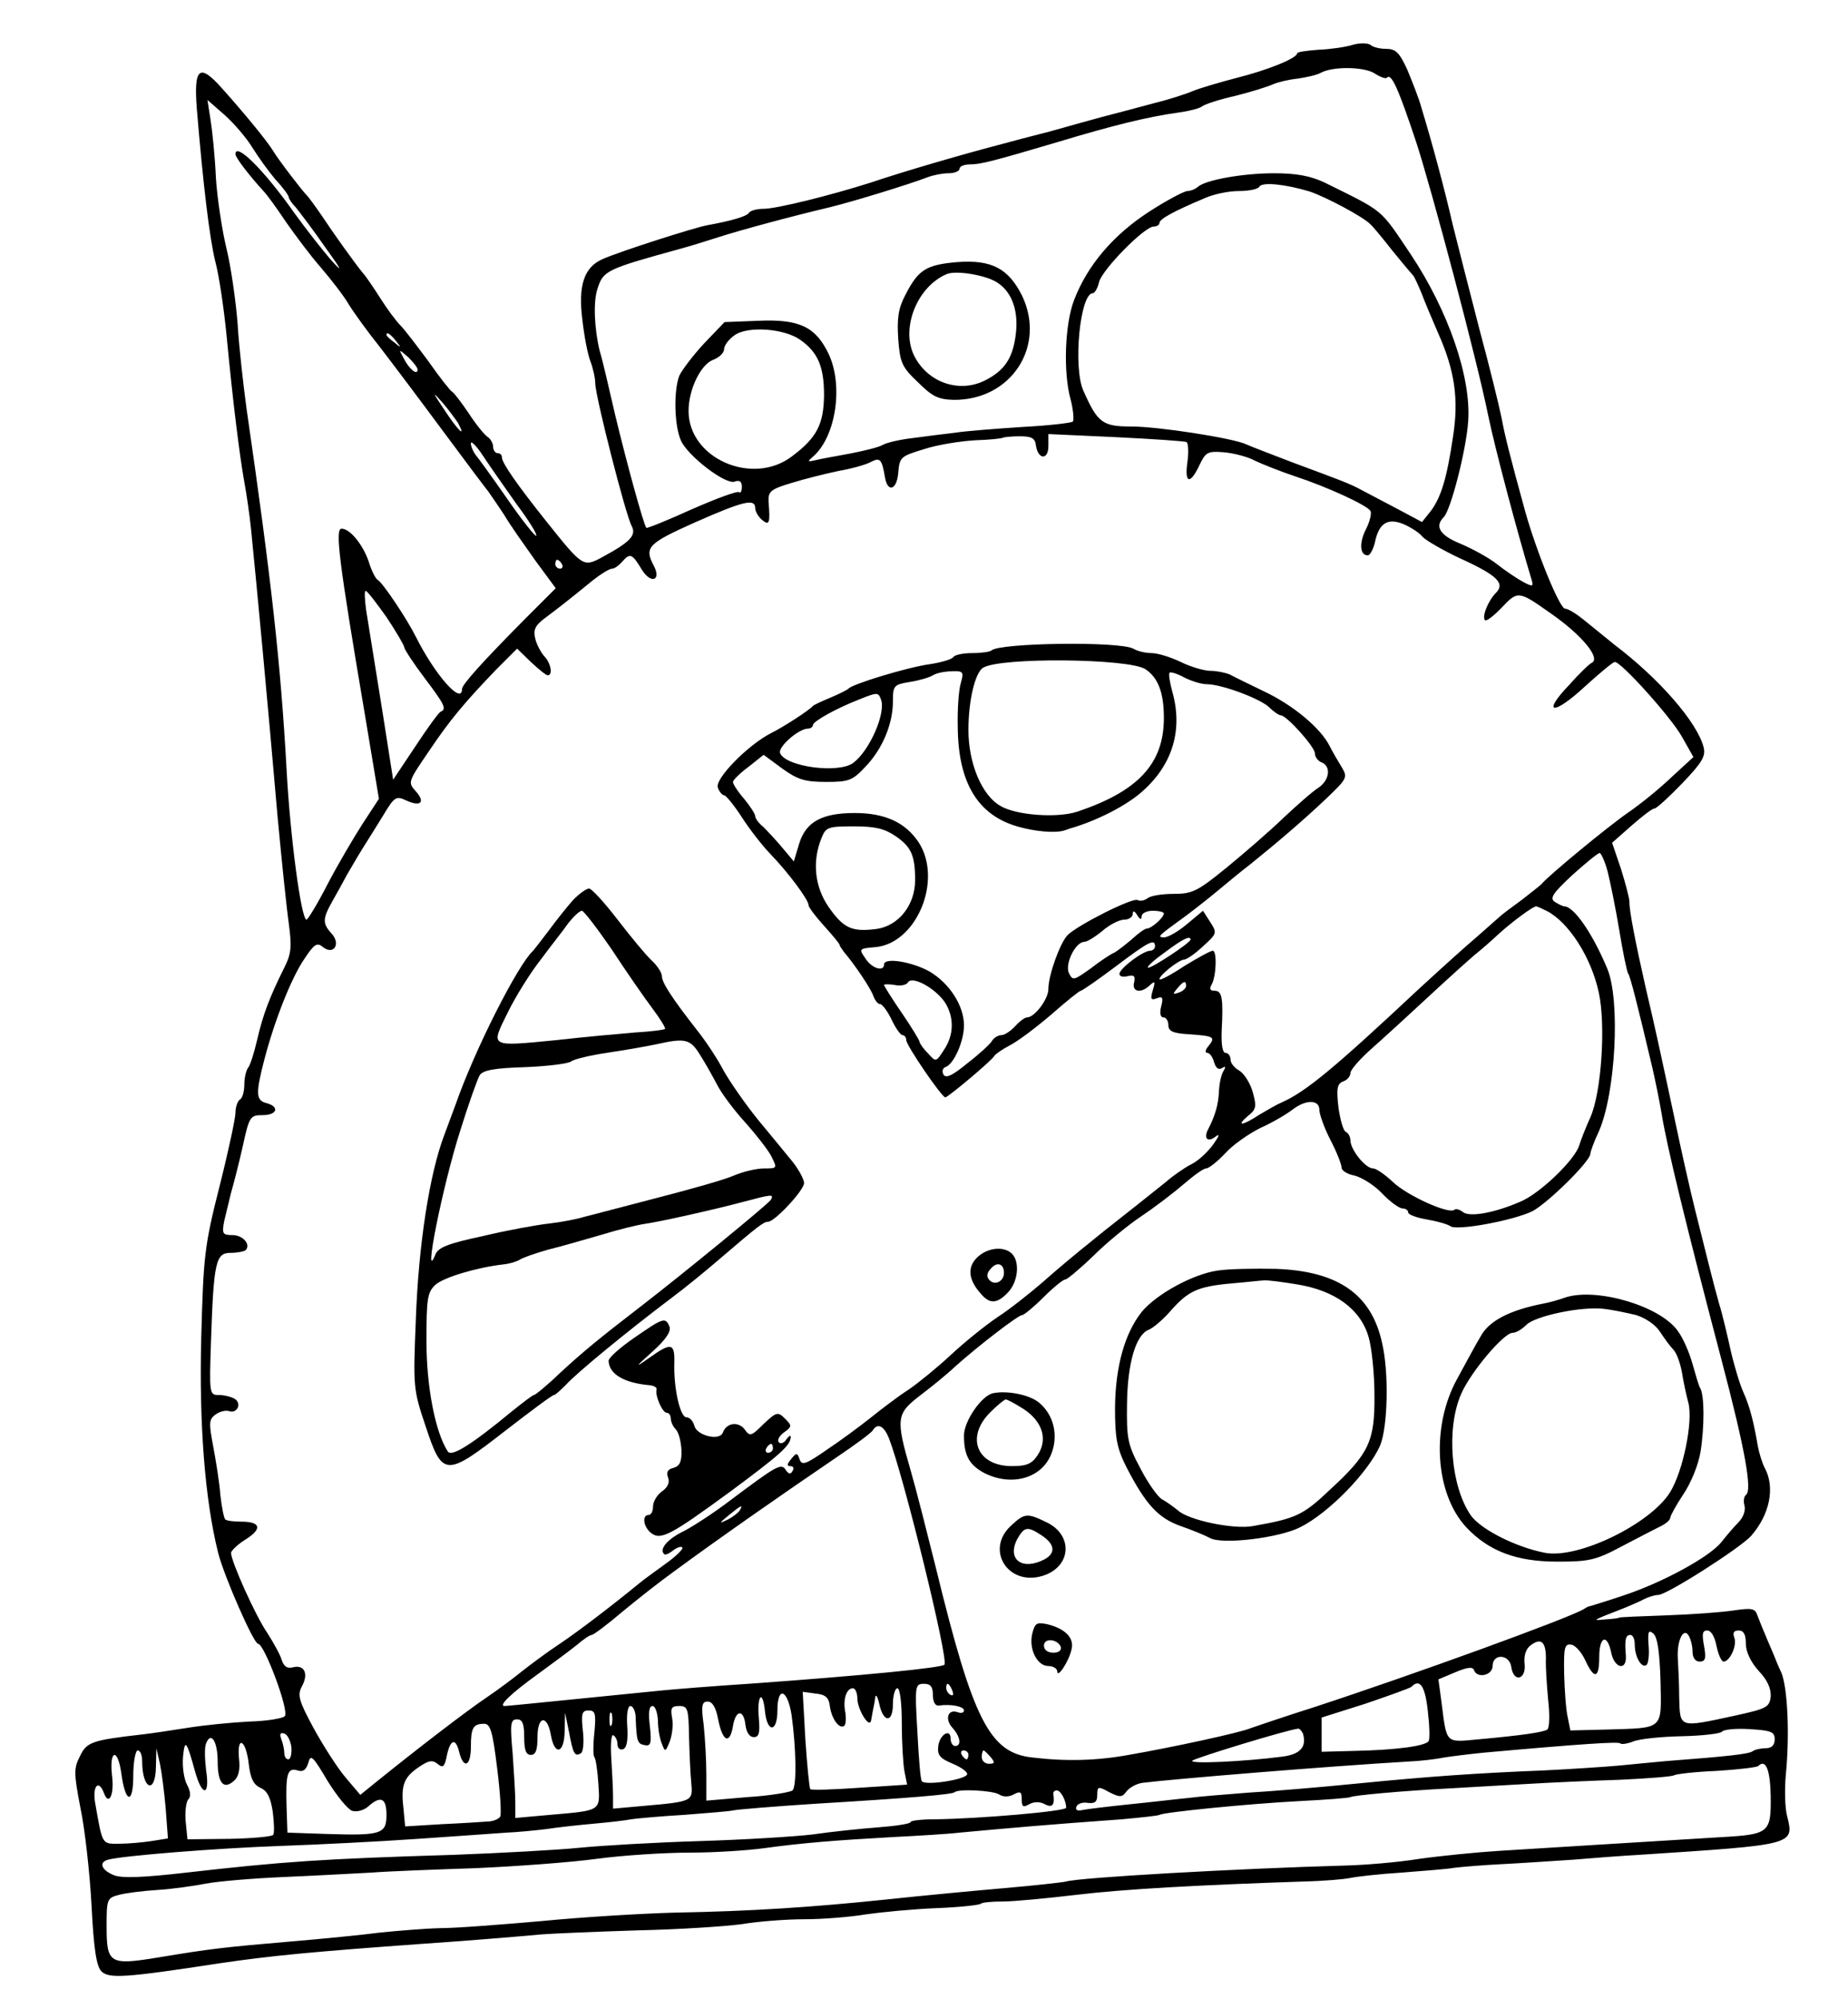 <svg xmlns="http://www.w3.org/2000/svg" version="1.0" width="554.667" height="600" viewBox="0 0 416 450"><path d="M304.5 10.1c-1.6.5-5.1 1-7.7 1.1-2.7.2-4.8.5-4.8.8 0 1.1-6.7 3.8-13.5 5.5-3.8 1-8.3 2.3-10 3-1.6.7-5.7 2-9 2.8-3.3.9-8.6 2.3-11.7 3.1-3.2.9-8.4 2.3-11.5 3.2-3.2.8-8.5 2.2-11.8 3.1-6.9 1.8-20.5 5.7-28.5 8.4-9.1 2.9-21.2 5.9-24.1 5.9-1.5 0-3 .4-3.3.9-.5.8-3.9 1.8-9.4 2.8-2.8.5-19.7 5.9-23.5 7.6-4.2 1.8-5.6 5.9-4.6 13.7.4 3.6 1.2 7.8 1.8 9.3.6 1.6 1.1 3.8 1.1 5 0 2.8 6.8 29.5 8.2 32.1 1.1 2.1-.3 3.6-6.8 7.1-4.1 2.2-4.3 2-12.3-8-6.7-8.4-10.1-13.3-10.1-14.5 0-.6-.4-1-1-1-.5 0-1-.7-1-1.5 0-.7-.6-1.8-1.3-2.2-.6-.4-2.6-2.8-4.2-5.3-1.7-2.5-3.3-4.6-3.7-4.8-.4-.2-2.8-3.2-5.3-6.8-2.6-3.5-5.4-7.2-6.4-8.2-.9-.9-3-3.7-4.5-6.1-1.6-2.5-3.3-5-3.8-5.5-1.9-2.3-6.9-9.3-9.4-13.1-1.5-2.2-3-4.2-3.3-4.5-.8-.7-6.4-8-7.6-10-1.1-1.9-6.3-8.3-11.6-14.2-5-5.6-6.3-4.6-5.6 4.6 1.4 17 2.9 29.5 4.2 34.6.8 3 1.9 10.4 2.5 16.5 1.4 14.7 2.9 26.9 4 33 .5 2.7 1.2 7.5 1.5 10.5 1.2 11.8 3.9 40.6 6 65 .9 9.6 2 20.3 2.5 23.8.7 5.3.6 6.8-1 10-3.2 6.4-4.8 10.5-6.1 16.2-.7 3-1.6 5.9-2.1 6.4-.4.6-.8 2.2-.8 3.7s-.4 3.1-1 3.4c-.5.3-1 1.7-1 3 0 1.2-1.6 8.7-3.6 16.6-3.4 13.4-3.6 15.7-4.1 34-.5 19.2.8 36.4 3.8 48.4 1.3 5.2 8 20.5 9 20.5 1.4 0 7.1 15.2 6 16.3-.5.5-4.1 1.1-8 1.2-3.9.2-10.1.8-13.8 1.4-3.8.6-8.4 1.3-10.3 1.5-11.3 1.3-12.5 1.7-14 4.9-1.4 2.7-1.4 3.8.1 11.6 1 4.7 2.1 14.6 2.5 21.9.5 9.9 1.1 13.7 2.2 14.9 1.7 1.7 5.2 1.5 26.7-1.8 11.5-1.7 21-2.6 46-4.4 7.4-.5 18.9-1.4 26.5-2.1 2.5-.2 12.2-.6 21.5-.9 9.4-.2 19.9-.9 23.5-1.4 3.6-.6 9.9-1.1 14-1.1s10.4-.5 13.9-1.1c3.5-.5 10.7-1.2 15.9-1.4 5.2-.2 9.7-.7 10-1 .3-.3 2.5-.5 5-.5 2.4 0 9.8-.7 16.5-1.5 10.9-1.3 27.4-2.2 51.2-3 4.4-.1 9.1-.5 10.5-.8 1.4-.3 6.6-.9 11.5-1.2 5-.4 10.4-.8 12-1.1 1.7-.2 6.4-.6 10.5-.8 4.1-.2 11.3-.7 16-1 4.7-.4 11.4-.9 15-1.1 35.1-2.3 34.9-2.2 33.3-8.7-.5-1.8-.6-6-.3-9.3.9-9.1.4-19.6-1-23-.8-1.7-1.4-3.2-1.5-3.5-.1-.3-.9-2.1-1.7-4-.8-1.9-1.8-4.3-2.2-5.4-.5-1.6-1.3-1.7-5.4-1.1-2.6.4-9.4.9-15.2 1.1-5.8.2-10.5.4-10.5.5 0 .1-1.3.3-3 .4-3.3.3-3.4.4 4.5-2.7 1.4-.6 3.3-1.4 4.2-1.9 1-.5 2.4-.9 3.1-.9 1.9 0 18.5-10.6 20.9-13.3 4.2-4.8 5.4-10.9 3.1-15.2-.6-1.1-1.3-3.4-1.6-5-.9-5.3-1.8-8.9-3.2-12-.8-1.7-2.1-6-2.9-9.5-.8-3.6-1.9-8.3-2.6-10.5-1.2-4.2-2.8-10.7-5.5-21.5-.9-3.6-3-12.8-4.6-20.5-3.4-15.9-4.1-19.2-6.4-29-2.3-10.1-3.8-17.8-3.7-19.5 0-.8-.9-4.2-1.9-7.4l-2-5.9 4.3-3.8c2.4-2.1 4.7-3.9 5.2-3.9s3.3-2.6 6.3-5.7c4.5-4.7 5.3-6.1 4.8-8.1-1.4-5.5-9.8-15.3-20.1-23.1-2.1-1.7-5.2-4.2-6.9-5.6-1.6-1.3-3.5-2.5-4.2-2.5-1.2 0-6.4-12.7-9-22-3.4-12.4-4.5-16.7-5.3-21-.5-2.5-2.7-11.5-5-20-2.2-8.5-4.9-19.1-6-23.5-1.7-7.5-4.6-18.3-7.1-26.5-.5-1.9-2-5.6-3.1-8.3-1.8-3.9-2.6-4.7-4.8-4.7-1.4 0-3-.4-3.5-.9-.6-.4-2.3-.5-4 0zm4.9 6.4c1.2.8 2.5 1.3 2.8 1 1-1.1 2.5 2.2 6.6 14.5 3.5 10.7 13.7 49.1 16.2 61.5 1.6 7.7 6.5 26.1 9.6 36.4.7 2.2.6 2.3-1.7 1.1-1.3-.7-4-2.5-5.9-4-1.9-1.5-5.6-3.5-8.2-4.6-4.7-1.9-5.9-3.9-3.8-6 1.6-1.6 5.1-15.3 5.5-21.6.7-9.9-4.5-24.9-12.9-37.5-7.1-10.6-5.9-9.5-19.4-16.2-3.2-1.5-6.3-2.1-11.4-2.1-7 0-15.5 1.5-17.2 3.1-.6.5-1.6.9-2.3.9-.7 0-4.7 2.1-8.7 4.7-8 5.2-13.8 12-16.8 19.8-2.1 5.4-2.5 16.3-.8 22.4.6 2.3.8 4.6.5 5-.4.3-5.5.9-11.3 1.2-5.9.4-12.7.9-15.2 1.3-2.5.3-6.7.8-9.5 1.2-2.7.3-5.8 1-6.7 1.5-1 .6-4.4 1.4-7.5 2-3.2.6-6.7 1.2-7.8 1.5-1.7.4-1.8.3-.5-.8 5.2-4.5 6.9-16.1 3.5-23.2-2.9-6-6.5-7.8-15.7-7.4l-7.7.3-4.6 4.8c-2.5 2.7-5 6-5.6 7.3-1.3 3.5-1.1 11.3.4 14.6 1.6 3.5 10.1 10 12.1 9.2 1.1-.4 1.6 0 1.6 1.2 0 .9-.3 1.5-.6 1.2-.3-.4-5.1 1.4-10.6 3.8-5.5 2.5-10.2 4.4-10.3 4.2-.6-.6-4.5-14.9-7-25.3-1.4-6.1-2.9-12.6-3.5-14.5-1.2-4.9-1.5-11.1-.5-14 1.3-4.1 1.9-4.4 19-9.1 2.2-.6 6-1.8 8.5-2.6 4.7-1.5 15.7-4.5 25-6.7 5.6-1.4 17.6-5.1 21.8-6.7 1.3-.5 3.4-.9 4.7-.9 1.4 0 2.5-.5 2.5-1 0-.6 1.1-1 2.4-1 2.4 0 5.4-.8 19.6-5 12.6-3.8 20.3-5.7 27.5-6.7 2.2-.3 4.5-.9 5-1.3.6-.5 3.9-1.6 7.5-2.4 3.6-.9 7.4-2.1 8.5-2.6 1.1-.5 3.6-1.1 5.6-1.3 2-.3 4.3-.8 5.2-1.3 2.7-1.5 9.7-1.4 12.1.1zM56.8 33.2c1.3 2.1 3.6 5.3 5.2 7.2 1.7 1.8 3 3.6 3 4 0 .3.7 1.4 1.6 2.3.8 1 3.8 4.9 6.5 8.8 3.9 5.4 4.2 6.1 1.4 3-1.9-2.2-5.6-6.9-8.2-10.5C59.4 38.2 53 31.9 53 34.7c0 .8 3.2 4.9 6.3 8.3.8.8 3.1 4 5.1 7 2.1 3 5.6 7.7 7.9 10.3 2.3 2.7 5.1 6.3 6.2 8.2 1.1 1.8 4.2 6.1 7 9.6 2.7 3.5 9.1 12 14.2 18.9 5.1 6.9 9.7 13 10.2 13.6.4.6 2.1 3 3.6 5.3 1.4 2.4 4.7 7 7.1 10.4l4.5 6.1-7 7c-9.7 9.8-14.1 14.7-14.1 15.7 0 3.7-6.1-3.2-10.4-11.8-2-4-7.4-12.1-8.6-12.8-.5-.3-1.4-2.1-2-4.1-1.3-3.8-4.2-7.4-6.1-7.4-1.5 0-.7 6.8 5.2 41.6l3.2 19.2-3.6 5.5c-2 3.1-5.6 9.2-7.9 13.6-2.3 4.5-4.5 8.1-4.8 8.1-1.2 0-3.7-18.8-4.5-34-1.3-23.4-3.4-42.5-9-81-.7-5.2-1.7-13.8-2-19-.4-5.2-1.5-12.9-2.5-17s-2.1-11.3-2.4-16c-.2-4.7-.8-10.5-1.2-13l-.7-4.5 4 3.5c2.1 1.9 4.9 5.2 6.1 7.2zm238 9.9c3.6 1.2 12.1 5.7 13.7 7.4.6.5 2.8 3.2 5 6 2.2 2.7 4.3 5.2 4.6 5.5.3.3 1.1 2.1 1.9 4 .7 1.9 2.4 5.9 3.7 8.9 3.8 8.5 4.7 14.9 3.4 23.3-1.4 9.5-2.7 13.7-5 16.8l-2 2.5-5.8-3.1c-3.2-1.7-6.7-3.5-7.8-4.1-2.5-1.4-5-2.3-15.5-6.2-4.7-1.8-9.4-3.6-10.5-4.1-3-1.4-19.8-4-25.8-4-6.5 0-7.6-.8-10.8-8-2.4-5.2-.8-22 2.1-22 .4 0 1.1-1.1 1.4-2.5.7-2.8 10.2-12.5 12.3-12.5.7 0 1.3-.4 1.3-.8 0-.9 3.1-2.6 10.2-5.6 2-.9 5.4-1.6 7.6-1.6 2.3 0 4.4-.4 4.7-1 .7-1.1 6-.5 11.3 1.1zM180.3 76.6c3.9 2.8 5.2 6.1 5.2 12.4-.1 6.5-1.6 9.5-7.2 13.7-8.9 6.8-23.3.5-23.3-10.2 0-4.8 2.7-10.4 5.5-11.5 1.4-.5 2.5-1.6 2.5-2.4 0-.8 1-2.2 2.3-3.1 2.9-2.2 11.4-1.6 15 1.1zm-91.2.1c1.3 1.6 1.2 1.7-.3.4-1-.7-1.8-1.5-1.8-1.7 0-.8.8-.3 2.1 1.3zm4.9 6.5c0 1.4-1.9-.1-3.1-2.5-1.2-2.2-1.2-2.2 1-.3 1.1 1.1 2.1 2.3 2.1 2.8zm9.1 12c2 3.7-.1 1.6-3.1-3-2.7-4-2.7-4.2-.5-1.7 1.4 1.6 3 3.8 3.6 4.7zm130.1 5.1c.5 3.2 2.8 3.3 2.8.1v-2.7l15.2.7c8.3.4 15.5.9 15.9 1.1.4.3.5 2.3.2 4.5-.7 4.8.6 5.2 2.7.7 1.4-2.9 1.8-3.2 5.5-2.9 2.2.2 5.4 1 7 1.9 1.7.8 5.7 2.4 9 3.5 7.3 2.4 16.2 6.5 17 7.8.3.5-.1 2.3-1 4.1-1.6 3.1-1.4 5.9.4 5.9.5 0 1.2-1.3 1.6-2.9.9-4.4 2.9-5.6 6.5-4.1 1.6.7 3.5 1.9 4.2 2.8.7.8 4.5 3 8.3 4.8 8.6 3.9 10.4 5.7 8.2 7.9-1.7 1.7-3.2 5.4-2.4 6.1.3.3 2-1 3.8-2.9 3.6-3.8 3.8-3.7 10.9 1.3 7.2 5 11.4 10.2 9.3 11.2-.5.2-2.8 2.4-5.1 5-6.3 6.6-3.5 6.9 3.6.3 3.3-3 6.3-5.5 6.7-5.5 1.5 0 12.7 12.5 15.1 16.8l2.6 4.6-4.9 4.5c-2.6 2.5-7 6.1-9.8 8-4.5 3.1-18.2 14.4-19.5 16.1-.3.3-2.3 1.9-4.5 3.6-2.2 1.6-4.5 3.3-5.1 3.9-.6.5-3.9 3.5-7.4 6.5-3.4 3-8.1 7.3-10.5 9.5-19 17.8-25.5 23.2-30.9 25.6-1.2.5-3.4 1.8-5.1 2.8-3.8 2.5-5.4 2.7-2.6.3 1.9-1.5 2-2.1 1.1-5.4-.6-2.1-2-4.2-3-4.8-1.1-.6-2-1.7-2-2.5s-.5-1.5-1.1-1.5c-.7 0-1-1.8-.9-4.8.4-7.6.1-9.2-1.6-9.2-1 0-1.2-.4-.7-1.3 1.1-1.8 1.3-7.7.3-7.7-.5 0-3.4 1.6-6.5 3.5-3 2-5.5 3.3-5.5 2.9 0-.9 4.3-4.3 5.5-4.4.6 0 2.5-1.3 4.3-3 3.2-2.9 3.2-3 1.6-5.5l-1.6-2.5-3.6 3c-2 1.7-4.3 3-5.2 3-1.6-.1-1.3-.3 4.6-4.6 1.5-1.1 4.6-3.5 6.9-5.4 2.3-1.9 5.9-4.9 8-6.5 6.2-5 11.7-9.7 17-14.7 4.7-4.5 4.9-4.8 3.6-7-.8-1.3-2.1-3.5-2.8-4.9-2-4-8.2-9.2-14.8-12.3-3.3-1.6-6.8-3.3-7.7-3.8-1-.4-2.9-.8-4.3-.8s-4.5-.9-6.7-2c-2.3-1.1-5.2-2-6.6-2-1.3 0-3.1-.4-4.1-1-3.2-1.7-30.1-1.3-31.9.4-.3.3-2.2.6-4.3.6-2.1 0-4 .4-4.3.9-.3.5-2.7 1.2-5.3 1.6-5.1.7-17.5 4.5-18.3 5.5-.3.3-2.1 1.2-4 2s-3.7 1.6-4 1.9c-.9 1-6.4 4.6-9.4 6.1-5.3 2.7-12.8 10.4-12 12.3.3.9 1 1.7 1.4 1.7.4 0 2.2 2.2 3.9 4.8 1.7 2.7 4.6 6.4 6.4 8.3 4 4.1 8.7 10.4 8.7 11.6 0 .5 1.6 2.6 3.5 4.7s3.5 4 3.5 4.3c0 .2.5.9 1 1.6 2.4 2.8 6.1 8.3 6.6 9.9.4 1 1 1.8 1.5 1.8s1.7 1.6 2.6 3.5c.9 1.9 2 3.5 2.5 3.5.4 0 .8.5.8 1.1 0 1.2 8 12.9 8.8 12.9.6 0 10.6-8.4 11-9.3.2-.4 1.8-1.5 3.5-2.4 1.8-.9 5.9-4 9.3-6.9 3.4-3 6.4-5.4 6.7-5.4.3 0 3.9-2.5 7.9-5.5 7.4-5.6 8.8-6.3 8.8-4.5 0 .5-.5 1-1.1 1-1.6 0-6.9 4-6.9 5.2 0 .6.8.8 1.9.5 1.4-.3 1.7 0 1.4 1.4-.6 2.2 1.6 2.6 3.6.6 1.1-1 1.2-.8.6 1.2s-.4 2.3.9 1.8c1.3-.5 1.5-.2 1 1.8-.4 1.5-.2 2.5.5 2.5.6 0 1.1.8 1.1 1.7 0 1.4 1 1.9 4.7 2.1 5.6.4 6 .6 4.3 2.7-.7.8-.8 1.5-.2 1.5.5 0 1.2.9 1.5 2.1.4 1.3 1 1.8 1.8 1.3s.9-.3.3.7c-.5.8-.9 2.7-1 4.4-.1 3.1-.9 5.7-2.4 8.6-1.2 2.2-.1 3.2 1.8 1.6.9-.6.5.2-.7 1.9-1.3 1.8-3.5 3.8-5 4.5-1.4.7-4 2.5-5.6 3.9-1.7 1.4-4.8 3.8-6.9 5.5-10.1 7.9-16.5 13.2-21 17.2-2.8 2.4-7.3 6-10.1 7.8-2.8 1.9-7.5 5.7-10.5 8.5s-7.3 6.3-9.5 7.8c-2.2 1.4-6 4.3-8.5 6.3s-7 5.3-10 7.3c-4.6 3.2-5.5 3.5-6 2.1-.5-1.5-.7-1.6-1.9-.1-1 1.2-1 1.6-.2 1.6.7 0 .9.5.5 1.1-.4.8-.9.7-1.5-.2-1-1.7-2.1-1-12.5 6.8-3.8 2.9-8.6 6-10.6 7-3.5 1.7-5.5 4-4.3 5.1.2.3 1.1-.1 2-.8.9-.7 1.8-1 2.1-.7.3.3-1.4 2-3.8 3.7-2.3 1.7-5 3.6-5.8 4.3-6.6 5.4-13.7 10.8-18 13.7-2.9 1.9-6.6 4.7-8.4 6.1-1.7 1.4-5.3 4.1-8.1 6-4.6 3.1-15.4 11.4-24.7 18.9l-3.7 3-3.3-3.9c-1.8-2.1-5-7.1-7.2-11.1-3.4-6.3-3.7-7.5-2.6-9.5 1.5-2.8.5-4.9-2.1-4.2-1.3.3-2-.2-2.5-1.7-.3-1.1-1.8-3.8-3.2-6-2.7-3.9-8.2-16.2-8.2-18.1.1-.5 1.5-1.9 3.3-3 3.8-2.4 3.4-4-1-4-1.7 0-3.3-.2-3.6-.5-.3-.3-.8-2.8-1.1-5.5-.2-2.8-1-7.7-1.6-10.9-1-5.3-1-6.1.5-7.2.9-.7 2.3-1 3-.8 1.8.7 3-1.6 1.4-2.7-.8-.5-2.4-.9-3.6-.9-2.2 0-2.2-.2-1.8-12.3.6-17.8 1.1-19.7 4.4-19.7 1.5 0 3-.3 3.4-.6 1.2-1.3-.6-3.4-3-3.4-2.2 0-2.4-.3-1.8-3.3.4-1.7 1.1-4.6 1.5-6.2.5-1.7 1.7-6.3 2.6-10.3 1.5-6.9 1.7-7.2 4.5-7.2 3.3 0 3.9-1.9.9-2.7-2.4-.6-2.5-2.1-.5-9.8 2.3-8.8 6.1-18.5 9.1-22.8 2.1-3.2 2.8-3.6 4-2.6 2.4 2 4.2-.5 2.1-2.9-2.2-2.4-2.1-3.4.2-7.5 1.1-1.9 2.5-4.5 3.2-5.8.8-1.3 2.3-4 3.5-5.9 1.2-1.9 3.4-5.4 4.8-7.7 2.4-4 2.8-4.2 5.1-3.1 3.3 1.5 4.3.3 2-2.2-1.7-1.9-1.6-2.1 2.9-8.7 4.9-7.3 8.1-11.1 15.3-18.6l4.7-4.7 3.1 3c1.7 1.6 3.4 3 3.8 3 1.2 0 .7-2.8-.8-4.3-.7-.8-1.7-2.6-2-3.9-.5-2-.1-3 2.2-4.7 2.8-2.1 4.9-3.7 10.9-8.6 1.8-1.4 3.6-2.5 4.2-2.5.5 0 1.5-.7 2.2-1.5 1.8-2.1 2.3-1.9 4.4 1.6 2.1 3.5 4.6 2.6 2.7-.9-2.1-4-1.2-4.9 9.3-9.6 10.9-4.8 13.6-5.5 13.6-3.2 0 .7.7 1.9 1.5 2.6 1.7 1.4 1.9.8 1.5-4.1-.1-2.3.5-2.8 5.2-4.2 2.9-.9 7.7-2.1 10.6-2.7 2.9-.5 6.1-1.4 7.2-2 2.1-1.1 2.5-.7 3.2 3.4.6 3.6 2.7 2.9 3-1 .3-3.5.5-3.7 5.8-5.3 3-1 8.2-1.8 11.5-2 3.3-.1 6.1-.4 6.3-.6.2-.1 1.9-.3 3.7-.3 2.7 0 3.5.4 3.7 2.1zm-116.9 13.2c2.7 3.6 4.7 6.8 4.4 7.1-.2.2-3.2-3.5-6.5-8.3-3.4-4.9-6.6-9.3-7.2-10-.5-.7-1-1.8-1-2.5s1.3.6 2.8 2.9c1.5 2.3 4.9 7.1 7.5 10.8zm10.2 13.5c.3.5.1 1-.4 1-.6 0-1.1-.5-1.1-1 0-.6.2-1 .4-1 .3 0 .8.4 1.1 1zM87 138.9c2.2 3.3 4 6.4 4 6.8 0 .4 2 3.5 4.5 6.8 4.6 6.1 5.1 7.1 3.7 7.7-.4.1-3 3.7-5.7 7.8l-5 7.5-1.1-7c-.6-3.9-1.8-11.5-2.7-17-.9-5.5-1.9-11.9-2.3-14.3-.3-2.3-.4-4.2-.1-4.2.4 0 2.4 2.7 4.7 5.9zm170.8 11.7c2.9 1.9 4.2 5.3 4.2 11 0 10.3-5.8 16.5-19.5 21.1-4.6 1.5-13.8.8-17.3-1.3-4.2-2.4-7.2-9.6-7.2-17.1 0-6.6 1.5-12.9 3.3-14 3.9-2.4 32.7-2.1 36.5.3zm-41.5 3.1c-.5 1.6-.8 6-.7 10 .1 12.6 4.6 19.9 13.7 22.4 3.9 1.1 8.1 1.4 10 .9.4-.1 1-.3 1.5-.5 6-1.7 12.9-5.2 16.5-8.5 6.7-6 9-13.8 6.6-22.3-.6-2.2-.9-4.1-.6-4.3.2-.2 1.7.2 3.3 1.1 1.6.8 3.8 1.5 5 1.5 3.3 0 11.7 3.1 14 5.1 1.1 1.1 2.3 1.9 2.7 1.9 1.3 0 7.7 7.1 7.7 8.6 0 .8.7 1.7 1.5 2 2.2.9 1.8 4-.7 5.7-1.3.8-4.8 3.9-7.9 6.8-3.1 3-8.9 8-12.8 11.2-6.5 5.3-7.7 5.9-11.9 5.9-2.6 0-5.2.4-5.9 1-.7.5-1.6.7-2.2.4-1-.7-13.5 5.6-15.8 7.9-1.7 1.8-4.3 9-4.3 12.1 0 2.3-3.1 6.4-4.8 6.4-.5 0-1.7.9-2.7 2-1 1.1-2.4 2-3.1 2-.7 0-1.7.6-2.1 1.3-.4.7-2.9 3-5.5 5-3.3 2.7-4.8 3.5-5.4 2.6-.4-.7-.2-1.5.4-1.7 1.9-.6 4.2-5.8 4.2-9.4 0-4.4-3.2-9.4-7.7-12.1-3.9-2.2-10.3-3.3-10.3-1.6 0 1.7-2.8.9-4.2-1.4-1.5-2.1-1.4-2.2 2.1-2.5 9.4-.7 15.4-15.1 9.9-23.6-3-4.5-7.6-6.6-14.4-6.6-7.4 0-11 2-12.5 6.9l-1.2 4-2.6-3.1c-1.4-1.7-3.4-3.8-4.3-4.7-1-.8-1.8-1.9-1.8-2.4s-1.1-2.2-2.5-3.9c-1.4-1.6-2.5-3.3-2.5-3.8 0-.4 1.6-2 3.5-3.4l3.4-2.7 4.2 3.1c3.5 2.5 5.1 3 9.9 3 5 0 5.9-.3 8.7-3.3 3.9-4 6.3-9.7 6.3-14.8 0-3.6.2-3.8 3.8-4.4 2-.3 4.4-1 5.2-1.5.8-.5 2.7-.9 4.3-.9 2.5-.1 2.7.1 2 2.6zm-18 3.7c1.2 3-2.5 11.5-6.2 14.3-3.3 2.5-15.3.9-16.5-2.2-.5-1.4 4.2-5.5 6.3-5.5.6 0 1.1-.4 1.1-.8 0-.8 5.1-3.7 10.5-5.8 4-1.6 4.2-1.6 4.8 0zm3.3 30.8c3.5 2.4 4.4 4.3 4.4 9.9 0 5.6-3.7 10.3-8.7 11-5.5.7-7.4-.1-10.8-5-3.1-4.5-3.7-10.2-1.6-15.4 1-2.5 1.4-2.7 7.3-2.7 4.8 0 6.9.5 9.4 2.2zm160.3 8c.6 2.4 1.8 8.3 2.6 13.1.8 4.9 1.7 9.3 2 9.8.5.7 2.1 7 5.5 21.4.5 2.2 1.5 6.9 2.1 10.5 1.2 7.3 5.4 24.6 13.4 55 5.4 20.5 7 29.6 5.5 30.5-.4.3-.6 1.4-.3 2.4.3 1.1-.3 2.7-1.4 3.8-1 1-2.7 3-3.8 4.4-2.6 3.3-13.2 9.1-22 12-3.8 1.3-7.2 2.3-7.5 2.4-.3 0-.9.3-1.5.7-3.3 2-38.2 14.7-60.5 22-6.9 2.2-13.4 4.4-14.5 4.8-2.3 1-18.1 4.4-27.4 6-7.1 1.3-14 1.5-21.6.6-9.7-1-13.4-8.2-21.8-42.6-2-8-4.5-17.9-5.7-22-3.4-11.7-3.2-12.8 2-16.8 2.5-1.9 6.1-4.8 8-6.6 5-4.5 14.2-11.6 15.1-11.6.4 0 2.6-1.8 4.8-4 2.2-2.2 4.4-4 4.9-4 .4 0 3.3-2.4 6.3-5.3 2.9-2.9 7.9-7 10.9-9s7.3-5.3 9.5-7.2c2.2-1.9 4.4-3.5 5-3.5.6 0 2.5-1.5 4.3-3.4 1.7-1.9 5.3-4.4 7.9-5.7 2.7-1.2 5.9-3.1 7.2-4.1 3.1-2.4 6.1-2.3 6.1 0 0 1 1.1 4.1 2.5 6.8s2.5 5.5 2.5 6.2c0 .7 1.3 1.5 2.9 1.8 1.6.4 4.4 2.1 6.2 4 1.8 1.9 3.9 3.4 4.6 3.4.7 0 1.3.4 1.3.9s1.9 1.2 4.3 1.6c2.3.4 4.7 1.1 5.2 1.5 1.4 1.1 14.3-1.3 18.5-3.4 3.4-1.8 13-11.2 13-12.9 0-.4.8-2.7 1.9-5 3.8-8.6 4.9-29.6 1.9-36.7-3.3-7.9-7.5-14-9.7-14-.3 0-1.3-.5-2.1-1-1.2-.8-.5-1.9 3.9-6 3-2.7 5.8-5 6.2-5 .3 0 1.2 1.9 1.8 4.2zm-13.6 8.9c4.9 2.6 9.9 10.4 11.6 18.3 1.6 7.3.6 22.5-1.9 28.1-1 2.2-2.1 5-2.5 6.3-1 3.3-8.9 10.9-13.3 12.7-6 2.6-11.5 3.5-12.9 2.3-.8-.6-1.6-.8-1.9-.5-1.2 1.1-10.7-3.2-13.9-6.3-1.7-1.6-3.7-3-4.4-3-1.7 0-5-4.1-5.1-6.2 0-.9-.5-1.8-1-2-.6-.2-1.3-2.7-1.7-5.5-.5-4.3-.3-5.4 1.1-5.9.9-.3 1.6-1.2 1.6-1.9s2.1-3.1 4.8-5.5c2.6-2.3 8.3-7.5 12.7-11.6 4.4-4.1 9.1-8.3 10.5-9.5 1.4-1.1 3.9-3.3 5.5-4.8 3-2.7 7.6-6.1 8.3-6.1.2 0 1.3.5 2.5 1.1zm-91.3 1.1c0-.6 1.1-1.2 2.5-1.2s2.5.3 2.5.6c0 .9-2.8 3.4-3.8 3.4-.5 0-2 1.1-3.4 2.4-1.4 1.2-3.2 2.6-3.9 3-.8.3-3.2 1.9-5.4 3.6-3.8 2.7-4 2.8-4.9 1-.9-2.1 1.5-7 3.5-7 .6 0 2.4-1.1 4.1-2.5 1.6-1.4 3.8-2.5 4.9-2.5 1 0 1.9-.6 1.9-1.3 0-.8.4-.7 1 .3s1 1.1 1 .2zm11 5.3c0 .7-9.1 6.7-9.6 6.3-.2-.3 1.5-1.8 3.9-3.5 4-3 5.7-3.8 5.7-2.8zm-55.3 14.1c2.1 3.3 2.1 7.3-.2 10.7-1.8 2.8-1.8 2.8-3.6.8-1.1-1.1-1.9-2.3-1.9-2.6 0-.3-1.8-3.3-4-6.5s-4-6.1-4-6.3c0-.2 1.1-.2 2.4 0 1.3.3 2.7 0 3-.6 1-1.5 6.1 1.3 8.3 4.5zm54.3-3.7c0 .5-.7 1.2-1.6 1.5-1.4.5-1.5.4-.4-.9 1.4-1.7 2-1.9 2-.6zm-66.9 101.8c3.4 8.8 13.5 50 12.5 51-.7.7-17.6 2.4-44.1 4.3-7.7.5-16.5 1.2-19.5 1.5l-20 2c-8 .8-14.9 1.5-15.4 1.5-1.5 0 1.4-2.8 7.5-7.2 3.3-2.4 7.2-5.3 8.7-6.5 1.5-1.3 3-2.3 3.4-2.3.4 0 3.6-2.4 7-5.3 3.5-2.9 8.6-6.9 11.4-8.9 10.6-7.8 25.4-18.1 36.6-25.7 4.3-2.9 8-5.6 8.3-6.2 1.1-1.7 2.5-.9 3.6 1.8zM166.5 340c-.3.5-1.6 1.5-2.8 2.1-1.9.9-1.9.8.3-1 2.8-2.3 3.4-2.6 2.5-1.1zm207.3 38.4c.2 11.1.9 10.5-12.3 10.9l-8 .2-.6-3c-.4-1.7-.7-6.1-.8-9.8-.1-6 .1-6.8 1.7-6.5.9.2 2.3 1.8 3.1 3.6 2 4.3 3.1 4 3.1-.8 0-4.7 1.8-5.4 2.7-1 .7 3.5 3.5 4.2 3.3.7-.3-3.5-.1-4.7 1-4.7.6 0 1 1 1 2.2 0 2.8 1.6 5.5 2.7 4.5.4-.5.6-2.4.4-4.5-.2-3 0-3.4 1.1-2.5.9.8 1.4 4.1 1.6 10.7zm7.2-6.7c0 1.4.6 2.3 1.6 2.3 1.3 0 1.5-.7 1-3.5-.5-2.7-.4-3.5.7-3.5.9 0 1.7 1.4 2.1 3.5.4 1.9 1.1 3.5 1.6 3.5 1.4 0 3.1-3.7 2.4-5.4-.4-1.1-.1-1.6 1-1.6s1.6.9 1.6 2.9c0 1.9 1.1 4.2 2.9 6.2 2 2.1 2.8 4 2.7 5.8-.3 2.4-.9 2.7-8.2 4.3-12.5 2.7-12.2 2.8-12.4-4 0-3.1-.2-7.1-.3-8.7-.3-4 1.2-7.3 2.4-5.4.5.8.9 2.4.9 3.6zm-33 1.6c-.1 1.8.2 6 .5 9.3.4 3.4.3 6.4-.2 6.7-.9.6-5.6 1.3-15.5 2.2-7.5.7-7.1 1.1-8.3-8.3l-.7-5.2 3.8-1.6c2.6-1.1 3.9-1.3 4.2-.5.7 2 4.2 1.2 4.2-.9 0-2.9 3.8-2.7 4.2.2.5 3.6 3.4 2.9 3-.7-.2-1.9.3-3.4 1.4-4.2 2.3-1.7 3.4-.8 3.4 3zm-138 8.2c0 1.5.5 2.5 1.3 2.4 2.8-.4 5.7.2 5.7 1.1 0 .5-.6.7-1.4.4-2.2-.8-3 1.5-1.2 3.5s2.1 4.1.6 4.1c-.5 0-1-.7-1-1.6 0-2.5-2.5-1-2.8 1.7-.2 2 .4 2.7 3.3 3.9 1.9.8 3.4 1.9 3.2 2.4-.4 1.2-9.6 2.6-10.2 1.5-.3-.3-.7-5.4-1-11.3-.6-10.2-.5-10.6 1.5-10.6 1.5 0 2 .7 2 2.5zm4.4-.9c.3.8.2 1.2-.4.9-.6-.3-1-1-1-1.6 0-1.4.7-1.1 1.4.7zm107 4.4c.4 3.3.5 6.4.2 6.9-.7 1.1-7.2 2-16.6 2.2l-7.5.2v-7.7l9.8-3.1c5.3-1.8 10-3.5 10.4-3.8 1.9-2 3.1-.2 3.7 5.3zM193 382.3c0 2.5 2.8 7 3.1 4.9.1-.6.3-1.7.4-2.2.1-.6.4-1.8.5-2.8.1-1 .5-.5.9 1.2.9 4.4 3.1 4.5 3.1.2 0-2 .5-3.6 1-3.6.6 0 1 3.3 1 7.9 0 4.3.3 9.2.6 10.8l.6 3-10.7.7c-5.9.4-10.9.6-11.1.3-.2-.2-.7-5.2-1.1-11.1l-.6-10.8 2.9.4c2.2.2 3 .9 3.2 2.8.4 2.9 2.1 5.2 3.2 4.5.4-.2.5-1.6.3-3-.6-2.9.2-5.5 1.7-5.5.5 0 1 1 1 2.3zm-14.8 3.8c1 7.2 1.2 15.9.2 16.9-.5.4-5.1 1.2-10.1 1.5l-9.3.8v-5.9c0-3.3-.3-8.3-.6-11.2-.6-4.3-.4-5.2.9-5.2 1.1 0 1.9 1.4 2.4 4.2 1 4.9 2.6 5.5 3.3 1.3.6-3.7 2.4-3.8 2.8-.3.2 1.7.9 2.8 1.9 2.8 1.2 0 1.4-1 1.1-4.5-.4-5 .9-6.3 1.4-1.3.5 4.9 2.8 4.8 2.8-.2 0-5.6 2.3-4.8 3.2 1.1zm-35.1.6c.2 5.3.4 5.8 2 6.1 1.4.3 1.6-.4 1.2-4.2-.4-3.1-.2-4.6.6-4.6.6 0 1.1 1.5 1.2 3.2 0 1.8.4 4.2.9 5.3.7 1.9.8 1.9 1.8-.6.5-1.4.8-3.7.5-5.2-.4-2.2-.2-2.7 1.6-2.7 1.9 0 2.1.6 2.2 6.7.1 3.8.3 8.5.5 10.5.4 4.3.4 4.3-10.9 5.3l-6.7.6v-2.8c0-1.5-.2-5.4-.4-8.6-.2-3.2 0-5.5.5-5.1.5.3.9 1.2.9 2 0 .9.6 1.4 1.3 1.1.8-.3 1.1-2 .9-5.1-.2-2.7.1-4.6.7-4.6s1.2 1.2 1.2 2.7zm-9.3 3.3c-.3 2.7-.3 5.2 0 5.5.3.3.7 3 .9 6 .4 6.2.7 6-10.9 7l-7.8.7v-3.5c0-1.9-.3-6.8-.6-11-.6-6.7-.5-7.7 1-7.7 1.2 0 1.6 1 1.6 4 0 2.9.4 4 1.5 4s1.5-1.1 1.5-4.1c0-4.7 2.2-5 3-.4.8 4.7 3 4.3 3.1-.7l.1-4.3.9 4.4c.9 4.9 1.3 5.6 2.7 4.7.5-.3.7-2.6.4-5.1-.4-3.8-.2-4.5 1.3-4.5s1.7.7 1.3 5zm3.9-1.8c-.3.7-.5.2-.5-1.2s.2-1.9.5-1.3c.2.7.2 1.9 0 2.5zm-25.8 9.7c.7 5.5 1 10.4.7 11-.4.6-1.7 1.1-2.9 1.1-1.2.1-5.9.4-10.3.6l-8.2.5-.4-4.3c-.6-5.1.2-6.9 3.7-9.2 2.1-1.4 2.9-1.5 4.1-.5 1.1.9 1.5.6 2-2 .8-3.7 2-4 2.8-.6 1 3.8 2.6 3 2.6-1.3s.5-5.2 3-5.2c1.4 0 1.9 1.8 2.9 9.9zm181.4-7.7c.9 3-.6 4.7-4.7 5.2-8.4 1.1-21 1.7-20.2.9.6-.6 21.2-6.9 23.8-7.2.3-.1.8.5 1.1 1.1zm106.2 1.3c0 1.3-.7 2-2 2-1.1 0-2.5.3-3 .7-.9.6-5.1 1.1-19.5 2.2-2.5.2-7.2.7-10.5 1-3.3.3-10.9.8-17 1.1-14.9.6-25.3 1.3-42.5 3-8 .8-18.8 1.7-24 2-5.2.4-11.3.9-13.5 1.2-2.2.2-8 .9-13 1.4-4.9.5-9.8 1.1-10.8 1.3-1.1.3-1.7 0-1.4-.7.2-.7 1.4-1.1 2.5-.9 1.7.2 2.2-.2 2.2-1.8 0-1.9.2-2 2.7-.6 2.4 1.2 2.9 1.2 3.9-.2.6-.8 2.2-1.7 3.5-1.9 7.3-.9 41.4-3.7 59.9-4.8 2.5-.1 6.1-.5 8-.9 1.9-.3 6-.8 9-1.1 22.2-2 30.3-2.5 30.7-2.1.3.3 1.6.1 2.9-.4 1.4-.6 6.3-1.1 11-1.2 4.7-.1 8.7-.6 9-1 .3-.5 3.1-.8 6.2-.6 4.9.3 5.7.6 5.7 2.3zm-333.9 1.8c.1 1.5-.2 2.7-.7 2.7-.5 0-.9-.6-.9-1.4 0-.8-.3-2.2-.7-3.2-.4-1.1-.2-1.5.7-1.2.7.2 1.4 1.6 1.6 3.1zM49 396.5c0 4.8 1.3 6.4 3.6 4.4 1.1-.9 1.5-2.5 1.2-5.1-.5-5.4 1.6-4.2 2.2 1.3.4 3.3 1.1 4.6 2.6 5.3 1.6.7 2.3 2.2 2.8 5.4.3 2.4.4 4.8.1 5.2-.3.4-4.7.8-9.9.9l-9.4.1-.4-4c-.2-2.2.1-4.5.6-5 .6-.6.5-1.8-.3-3.3-.7-1.3-1.1-4.1-.9-6.3.4-4.1.8-3.6 2.7 3.3 1.6 5.8 3.4 5.6 2.5-.2-.3-2.5-.4-5.2 0-6.1 1.1-2.8 2.6-.4 2.6 4.1zm-17-.1c0 6.4 3 7.6 3.1 1.3l.1-4.2.8 3.5c.4 1.9 1 6.5 1.3 10.1l.5 6.7-3.7.6c-2 .3-5.3.6-7.3.6-3.9 0-3.7.4-5.4-9.3-.6-3.7.8-5.3 2-2.1 1.1 3 2.4.4 1.8-4.1-.6-5.7 1.3-6.1 2.1-.4.9 6.8 2.7 7.2 2.7.6 0-3.1.5-5.7 1-5.7.6 0 1 1.1 1 2.4zm186-1.4c0 .5-.2 1-.4 1-.3 0-.8-.5-1.1-1-.3-.6-.1-1 .4-1 .6 0 1.1.4 1.1 1zm5 .5c1 1.2 1 1.5-.4 1.5-.9 0-1.6-.7-1.6-1.5s.2-1.5.4-1.5.9.7 1.6 1.5zM79.3 407.6c1 .3 2.6-.1 3.6-1 2.8-2.5 4.1-1.9 4.1 1.9 0 4.3-1.2 4.7-13.4 4.3l-8.9-.3-.2-6c-.2-7.3.2-8.7 2.5-8 1.2.4 1.9-.1 2.4-1.7.5-2 1-1.6 4.3 4 2.1 3.4 4.6 6.5 5.6 6.8zm319.3-3.2c.1 8.1-.4 8.5-10.9 9.1-16.8 1-41.8 2.6-50.2 3.1-4.9.3-13 1.1-18 1.8-4.9.8-12.4 1.4-16.5 1.5-24.9.7-60 2.7-63 3.6-.8.2-7.1.9-14 1.5s-18.6 1.7-26 2.5c-17.2 1.8-31 2.7-48 3-7.4.2-20.9 1-30 1.9-9.1.8-19.4 1.6-23 1.6-3.6.1-9.6.6-13.5 1-3.8.5-12.8 1.4-20 2-15.1 1.3-17.9 1.6-29.9 3.6-11 1.8-11.6 1.4-11.6-7.1 0-6 .1-6.3 2.8-7 1.5-.4 5.4-.9 8.7-1.1 3.3-.2 8.1-.9 10.7-1.4 2.5-.5 10.4-1.2 17.5-1.5 7-.3 16-.8 19.8-1 3.9-.3 14.4-.7 23.5-1 9.1-.4 21.4-1.3 27.3-2.1 5.9-.8 15.4-1.4 21-1.4s13.1-.5 16.7-1c8.7-1.2 16.4-1.8 29-2.5 5.8-.3 12.5-.7 15-1 11.9-1.1 19.8-1.8 36.5-3 4.3-.4 8.2-.8 8.5-1 1-.6 20-2.5 31.5-3.1 6-.3 11.2-.7 11.5-.9.7-.4 11.6-1.4 23-2 4.7-.3 12.6-.7 17.5-1 5-.3 14-.7 20.2-.9 6.2-.3 11.6-.7 12.1-1 .5-.3 4.8-.8 9.7-1 4.8-.3 9-.8 9.3-1.1 1.7-1.7 2.7.9 2.8 6.9zm-173.7-.5c.9.6 2.2.6 3.3 0 1.5-.8 1.8-.6 1.8 1.1 0 1.7.3 1.9 1.7 1.1 1.1-.6 2.4-.6 3.5 0 1.7.9 2.3.2 1.9-2.4 0-.4.3-.7.8-.7.9 0 2.1 2.3 2.1 3.9 0 .8-19.9 2.5-29.7 2.6-2.9 0-5.3.3-5.3.6 0 .4-3.3.9-7.2 1.2-4 .3-10.7 1-14.8 1.6-4.1.5-15.6 1.2-25.5 1.5-9.9.3-22 1-27 1.5-4.9.5-17.8 1.2-28.5 1.6-29.5.9-38.2 1.5-60.1 4-9.6 1.1-14.4 1.3-16.2.6-2.8-1.1-3.6-2.9-1.4-3.5 3.1-.9 24.6-2.6 38.7-3.1 8.5-.3 22.5-1 31-1.6 8.5-.6 17.5-1.2 20-1.4 2.5-.1 6.5-.5 9-.8 2.5-.4 7.2-.9 10.5-1.2 3.3-.3 7.1-.7 8.5-1 1.4-.2 6.8-.7 12-1 5.2-.4 10.2-.8 11-1 .8-.2 9.2-.9 18.5-1.5 21.6-1.3 30.9-2.1 31.4-2.6.8-.8 8.6-.4 10 .5z"/><path d="M215.4 59c-6.9.6-8.7 1.7-11.6 7.4-1.6 3-1.9 5.3-1.6 9.9.4 5.3.8 6.3 4.4 9.7 3.3 3.3 4.6 3.9 8.1 4 12.9.1 20.8-12 15.4-23.4-3.1-6.2-6.9-8.2-14.7-7.6zm9.1 4.6c3.4 2.2 4.9 6.6 4.1 12.1-.7 5-2.5 7.7-6.8 9.9-5.9 3-13.1.5-16.1-5.7-2.9-6.2.8-15.4 7.4-18.2 2.1-.9 8.8.2 11.4 1.9zm-95.6 139.1c-1.4 1.6-3.8 4.6-5.4 6.8-1.7 2.2-3.2 4.2-3.5 4.5-3.4 3.1-13.1 22.2-17.4 34.5-1 2.7-2.2 5.9-2.6 7-3.3 8.7-5.8 24.6-6.4 41.7-.6 14.9-.6 15.5 2.2 23.8 3.8 11.5 4.5 11.5 18 1 5.7-4.4 10.5-8 10.9-8 .3 0 1.5-1.1 2.7-2.3 2.2-2.5 14-12.2 23.7-19.5 3.1-2.3 8.1-6.4 11.1-9 8.4-7.2 9.7-8.2 10.7-8.2 1.5 0 8.1-7.1 8.1-8.7 0-.8-1.1-2.9-2.5-4.7-1.4-1.7-4.9-6-7.9-9.6-2.9-3.6-6.3-8.5-7.7-11-1.3-2.5-3.9-6.5-5.9-9-5.7-7.3-8-10.8-8-12.3 0-.7-1-2.3-2.2-3.4-1.3-1.2-4.7-5.3-7.7-9.2-3-3.9-5.9-7.1-6.5-7.1-.6 0-2.3 1.2-3.7 2.7zm8.8 11c3.2 4.9 7.3 10.8 9.1 13.2 1.8 2.4 3.1 4.5 2.9 4.7-.2.2-3.2.6-6.8.8-3.5.3-11.4 1-17.5 1.7-15.4 1.5-15 1.7-11.1-6.2 1.8-3.7 5.2-9.1 7.5-12 2.2-3 5.1-6.6 6.2-8.2 1.2-1.5 2.5-2.7 3-2.7.4 0 3.4 3.9 6.7 8.7zm19.8 23.6c1.1 1.7 2.9 4.9 4 7 1.1 2.1 4 5.9 6.4 8.5 2.3 2.6 4.9 5.9 5.7 7.4 1.4 2.8 1.4 2.8-1.6 2.8-1.7 0-4.7.7-6.8 1.6-2 .9-9.8 3.1-17.2 5-7.4 1.9-14.8 3.9-16.5 4.3-1.6.5-5.2 1.2-7.9 1.5-2.7.3-9.4 1.5-14.8 2.8-8 1.7-10.2 2.6-10.8 4.2-2.9 7.2 1.6-15.4 5.6-27.9 1.9-6.1 3.9-11.7 4.4-12.5.7-1.1 3.3-1.6 10.2-1.8 5.1-.2 9.8-.8 10.4-1.3.6-.5 4.4-1.4 8.5-2 4.1-.6 9-1.5 10.9-1.9 6.2-1.4 7.4-1.1 9.5 2.3zm16 32.8c-.7 1-19.1 16.1-28.8 23.6-10 7.7-13.5 10.6-18.6 15.3-2.9 2.8-5.6 5-5.9 5-.3 0-2.5 1.7-5 3.7-9.2 7.6-13.6 10.3-14.4 9-2.8-4.3-4.8-14.5-4.8-24.8 0-9.6.2-11 2-12.7 1.9-1.7 9.3-3.9 15.3-4.6 1.2-.1 2.9-.6 3.6-1 .7-.5 3.6-1.5 6.4-2.3 2.9-.7 8.4-2.3 12.2-3.4 3.9-1.2 8.1-2.2 9.5-2.4 3.6-.5 15.6-3.2 22-4.9 6.8-1.8 7.3-1.9 6.5-.5zm46.4 13c-2.2 2.2-1.9 5 .9 8.1 2 2.4 3.7 2.3 6.2-.4 2.2-2.4 2.6-6.8.8-8.6-1.8-1.8-5.6-1.4-7.9.9zm6.1 3.4c0 1.9-2 2.9-3.2 1.7-.8-.8-.7-1.6.2-2.6 1.4-1.7 3-1.2 3 .9zm-83.2 14.6c-3.2 2.2-5.8 4.5-5.8 5.2.1 3 3.5 5 9.3 5.5.9.1 1.6.5 1.5.9-.4 1.4 1.3 5.3 2.3 5.3.5 0 .9.6.9 1.3 0 .7.5 1.8 1.1 2.4.7.7 1.2 2.8 1.3 4.7.1 2.6-.4 3.6-1.8 4-1.3.3-1.7 1-1.2 2.2.4 1.1-.1 2.2-1.4 3.1-1.1.8-2 2.3-2 3.4 0 1-.4 1.9-1 1.9-1.5 0-1.2 2.6.5 4 2.2 1.8 4.4.6 17.8-9.2 11.2-8.3 13.6-10.4 13.7-12.3 0-.6-.4-.3-1 .5-.5.8-1.3 1.1-1.7.6-.4-.4.1-1.4 1.2-2.2 1.8-1.3 1.8-1.5.2-3.1s-1.9-1.5-4.8 1.2c-2.8 2.8-3.1 2.9-4.3 1.2-1.4-1.8-4.1-1.5-4.9.8-.8 1.9-5.9.6-6.4-1.6-.3-1.1-1.1-1.9-1.8-1.9-1.4 0-2.9-6.6-2.7-12.3.1-4.4-.7-4.6-5.6-1.1-3.4 2.4-3.3 2.2.7-1.4 3-2.7 4.2-4.5 3.8-5.6-.9-2.2-1.4-2-7.9 2.5zM174 326c0 .5-.5 1-1.1 1-.5 0-.7-.5-.4-1 .3-.6.8-1 1.1-1 .2 0 .4.4.4 1zm100-40c-5.4.8-13.6 5.2-17 9.3-3.8 4.8-5.9 12.2-6 21.5 0 7 .4 9.1 2.6 13.5 4.3 8.3 7.1 11.4 12.2 13.2 2.6.9 5.5 2.1 6.6 2.7 2.7 1.5 15.4 0 20.2-2.4 6.5-3.2 15.5-12.5 18.1-18.5 1.7-4.2 2-16.4.4-23.1-2.4-10.9-9.9-16.1-23.9-16.6-4.8-.1-10.7 0-13.2.4zm18 3.1c8.6 1.4 14.3 5.6 16.1 11.9.7 2.4 1.3 8.3 1.3 13 .1 10.4-1.2 13.2-10 21.3-6.1 5.8-7.7 6.5-17.4 8.2-4.2.8-14.4-1.3-16.8-3.5-1-.8-2.6-2-3.6-2.5-1-.6-3.2-3.7-4.9-7-2.9-5.4-3.1-6.8-3-14.5.1-9.2 2-15.6 4.9-16.7 1-.4 3.1-2.2 4.7-4 4.1-4.7 6.2-5.7 13.7-6.4 3.6-.3 7-.7 7.5-.7.6-.1 3.9.3 7.5.9zm60.5 2.9c-1.6.6-3.9 1.2-5 1.4-7.7 1.5-12.3 3.9-14.2 7.4-1.2 2-3.5 6.3-5.3 9.6-5.9 10.7-5 25.8 2.1 33.4 5 5.3 11.2 7.7 20.4 7.7 7.2 0 8.7-.3 14.5-3.4 3.6-1.9 7.5-3.9 8.7-4.5 1.3-.6 2.3-1.5 2.3-2 0-.4 1.3-2.8 2.9-5.2 1.7-2.5 3.4-6.6 3.9-9.6.9-5.6.9-12.9-.1-14.4-.3-.5-1-2.9-1.7-5.4-.7-2.5-2.1-5.8-3.3-7.4-3.9-5.6-18.1-9.8-25.2-7.6zm15.8 4c2.2.7 4.4 2.2 5.4 3.8 1 1.5 2.3 3.3 3 4 .7.7 1.5 2.9 1.9 5 .3 2 1 5.2 1.5 7.1 1 4.2-1.2 15.1-4.1 19.9-4.4 7.2-20.8 15.2-28.3 13.7-6.6-1.3-14.4-5.3-16.6-8.4-4.5-6.5-5.6-19.5-2.2-27.3 2.1-4.9 9.6-13.8 11.6-13.8.8 0 2.1-.8 3.1-1.8 2-2 12.4-4.2 17.4-3.6 1.9.2 5.2.9 7.3 1.4zm-144.8 17.6c-2.6.6-6.5 6.3-6.5 9.5 0 4.4 1.1 6.4 4.1 8.2 6.1 3.4 13.2 1.7 15.5-3.9 1.7-4.1.7-8.8-2.6-11.6-2-1.8-7.2-2.9-10.5-2.2zm7 3.6c4.2 2.8 5.4 6.8 3.1 10.3-1.3 2-2.5 2.5-5.8 2.5-7.9 0-10.5-6.5-4.9-12.1 1.6-1.6 3.2-2.9 3.5-2.9.4 0 2.2 1 4.1 2.2zm-2.9 26.2c-5.9 5.4-.7 13.7 7.1 11.3 6.5-2 7-9.2.8-12.1-4.3-2.1-4.9-2-7.9.8zm6.9 2.2c3 2 3.2 4 .6 5.4-5 2.6-8.5 0-6.1-4.6 1.6-2.8 2.3-2.9 5.5-.8zm-2.1 22c-.9 3.4 1 7.4 3.6 7.4 1.1 0 2 .6 2 1.2 0 1.7 2.6-2.2 3.2-4.9.7-2.6-1.4-4.7-5.4-5.7-2.4-.5-2.8-.3-3.4 2zm6.4 3.1c.2.8-.5 1.3-1.7 1.3s-2.1-.6-2.1-1.6c0-1.8 3.1-1.5 3.8.3z"/></svg>

